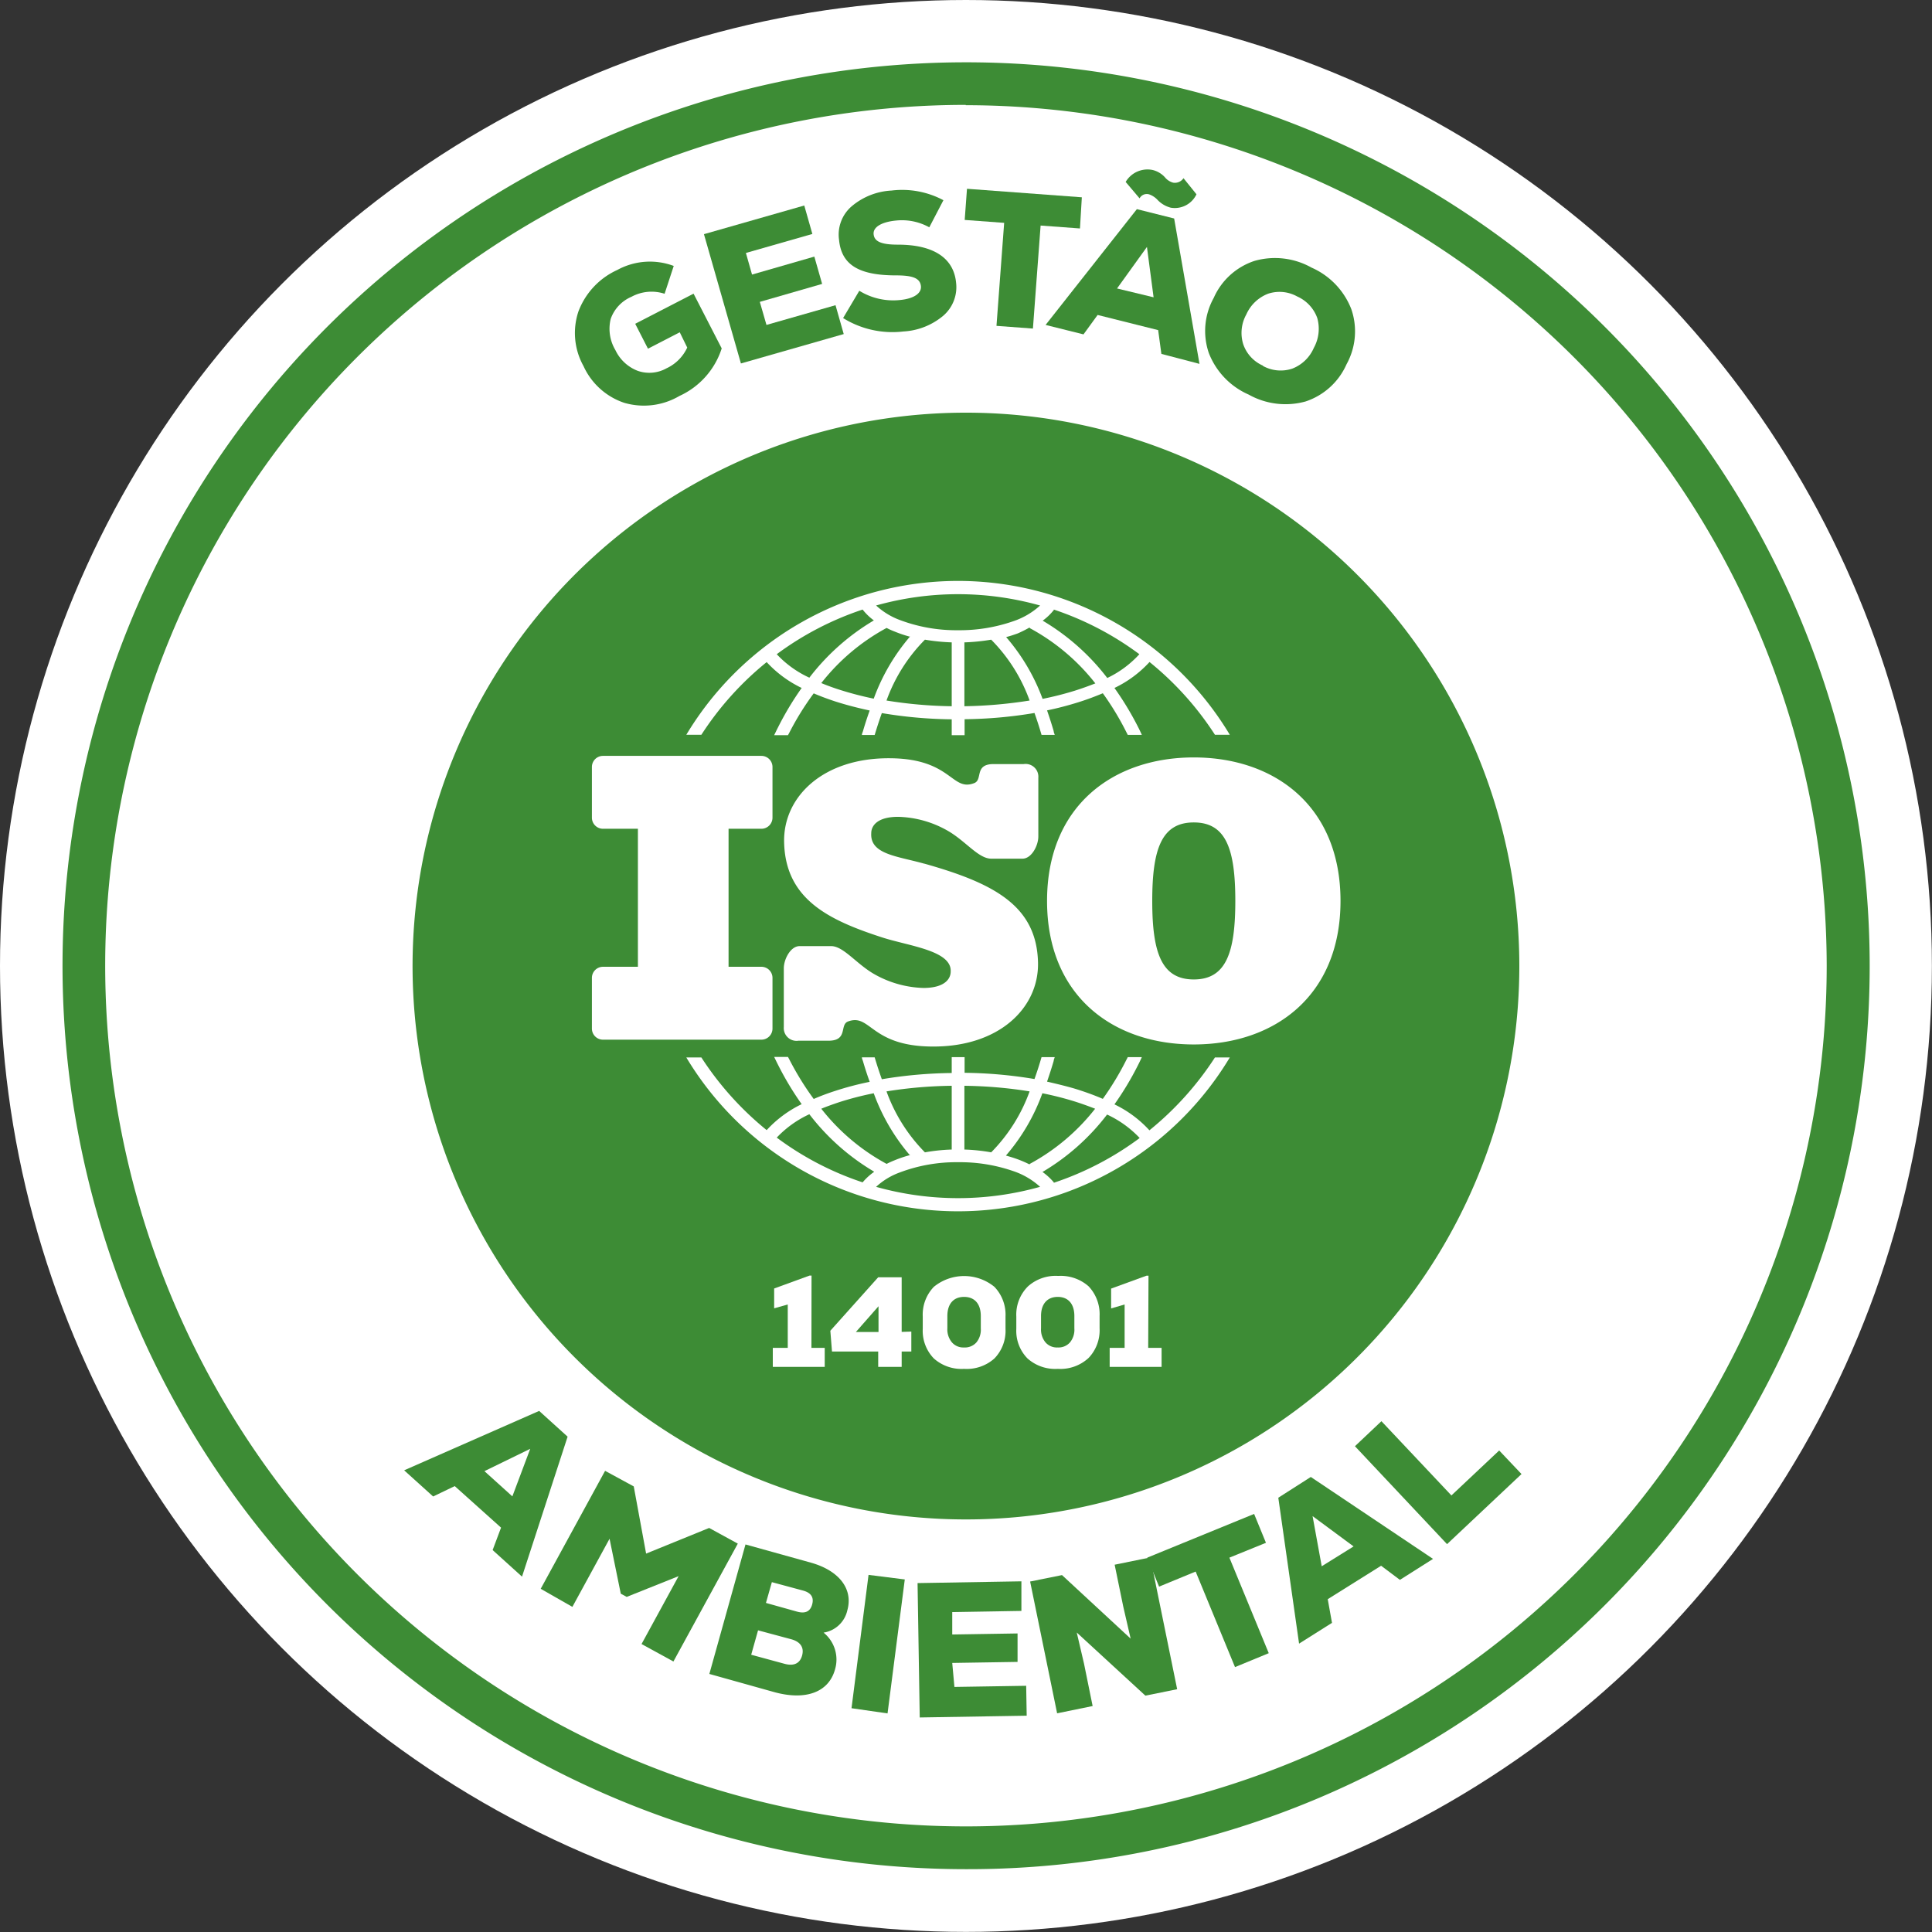 <svg xmlns="http://www.w3.org/2000/svg" viewBox="0 0 186.05 186.05"><rect x="0" y="0" width="186.05" height="186.05" fill="#333333" stroke="none"/><defs><style>.cls-1,.cls-4{fill:#fff;}.cls-2,.cls-3{fill:#3d8c35;}.cls-2,.cls-4{fill-rule:evenodd;}</style></defs><g id="Layer_2" data-name="Layer 2"><g id="Camada_4" data-name="Camada 4"><circle class="cls-1" cx="93.02" cy="93.02" r="93.02"/><path class="cls-2" d="M146.31,93A53.29,53.29,0,1,1,93,39.74,53.29,53.29,0,0,1,146.31,93"/><path class="cls-3" d="M93,180A87,87,0,0,1,59.16,12.86a87,87,0,0,1,67.73,160.33A86.6,86.6,0,0,1,93,180Zm0-169.9A82.89,82.89,0,1,0,175.91,93,83,83,0,0,0,93,10.13Z"/><path class="cls-1" d="M78.14,129.8h1.28v1.83h-5V129.8h1.44v-4.18l-1.31.37v-1.91l3.4-1.24h.2Z"/><path class="cls-1" d="M87.76,128.23v1.92h-.93v1.48H84.57v-1.48H80.12l-.16-2L84.57,123h2.26v5.26Zm-3.16-2.44-2.18,2.48H84.6Z"/><path class="cls-1" d="M92.84,131.82a4,4,0,0,1-2.91-1,3.82,3.82,0,0,1-1.07-2.85v-1.19a3.86,3.86,0,0,1,1.07-2.86,4.61,4.61,0,0,1,5.83,0,3.86,3.86,0,0,1,1.07,2.86v1.19a3.82,3.82,0,0,1-1.07,2.85A4,4,0,0,1,92.84,131.82Zm0-2.06a1.48,1.48,0,0,0,1.19-.49,1.93,1.93,0,0,0,.42-1.35v-1.19c0-1.15-.58-1.84-1.61-1.84s-1.61.69-1.61,1.84v1.19a1.94,1.94,0,0,0,.44,1.35A1.45,1.45,0,0,0,92.84,129.76Z"/><path class="cls-1" d="M101.86,131.82a4,4,0,0,1-2.91-1,3.79,3.79,0,0,1-1.08-2.85v-1.19A3.83,3.83,0,0,1,99,123.87a4,4,0,0,1,2.91-1,4.06,4.06,0,0,1,2.92,1,3.9,3.9,0,0,1,1.06,2.86v1.19a3.86,3.86,0,0,1-1.06,2.85A4,4,0,0,1,101.86,131.82Zm0-2.06a1.47,1.47,0,0,0,1.18-.49,1.93,1.93,0,0,0,.42-1.35v-1.19c0-1.15-.58-1.84-1.6-1.84s-1.61.69-1.61,1.84v1.19a1.94,1.94,0,0,0,.43,1.35A1.46,1.46,0,0,0,101.86,129.76Z"/><path class="cls-1" d="M110.57,129.8h1.29v1.83h-5V129.8h1.44v-4.18L107,126v-1.91l3.4-1.24h.2Z"/><path class="cls-4" d="M58.05,72.79H73.32a1.07,1.07,0,0,1,1.07,1.06v4.89a1.07,1.07,0,0,1-1.07,1.07H70.16V93.1h3.16a1.07,1.07,0,0,1,1.07,1.07v4.88a1.07,1.07,0,0,1-1.07,1.07H58.05A1.07,1.07,0,0,1,57,99.05V94.17a1.07,1.07,0,0,1,1.07-1.07h3.36V79.81H58.05A1.07,1.07,0,0,1,57,78.74V73.85a1.07,1.07,0,0,1,1.07-1.06m56.89,27.79c-7.78,0-14.13-4.68-14.13-13.82s6.35-13.82,14.13-13.82,14.13,4.68,14.13,13.82-6.35,13.82-14.13,13.82m4-13.82c0-5-.9-7.56-4-7.56s-4,2.56-4,7.56.9,7.56,4,7.56,4-2.56,4-7.56M89,83.17c-2.59-.73-5.22-.89-5.1-2.93,0-.74.61-1.58,2.59-1.58a10.09,10.09,0,0,1,4.91,1.42c1.66,1,2.85,2.61,4.06,2.61h3c.88,0,1.53-1.26,1.53-2.14V74.9a1.23,1.23,0,0,0-1.41-1.32l-2.9,0c-1.9,0-1,1.53-1.88,1.84-2.17.82-2.16-2.33-8-2.4-6.53-.09-10.39,3.72-10.29,8.08.12,5.48,4.26,7.49,9.4,9.16,2.56.84,6.75,1.26,6.64,3.3,0,.74-.62,1.57-2.6,1.58a10.15,10.15,0,0,1-4.91-1.42c-1.65-1-2.85-2.61-4-2.61H77c-.87,0-1.52,1.26-1.52,2.14v5.65a1.23,1.23,0,0,0,1.41,1.32l2.89,0c1.91,0,1.05-1.53,1.88-1.85,2.17-.81,2.16,2.34,8,2.41,6.54.09,10.39-3.72,10.3-8.08-.12-5.48-4.24-7.64-10.94-9.53"/><path class="cls-4" d="M110.69,63.76a11,11,0,0,1-3.37,2.49A29.32,29.32,0,0,1,109.59,70c.13.25.25.51.37.77H108.6a2.26,2.26,0,0,0-.11-.22,27.23,27.23,0,0,0-2.29-3.79c-.74.31-1.53.61-2.37.87a30.69,30.69,0,0,1-3,.78c.22.64.44,1.31.64,2,0,.12.07.24.1.36h-1.27v0c-.21-.73-.44-1.44-.68-2.11a43.07,43.07,0,0,1-6.73.6V70.8H91.65V69.27a43.07,43.07,0,0,1-6.73-.6c-.24.67-.47,1.38-.69,2.11v0H83c0-.12.06-.24.1-.36.2-.69.42-1.36.65-2-1.17-.25-2.28-.54-3.31-.87-.73-.24-1.43-.5-2.08-.78A27.23,27.23,0,0,0,76,70.58l-.12.22H74.55c.13-.26.25-.52.38-.77a29.32,29.32,0,0,1,2.27-3.78,11.15,11.15,0,0,1-3.37-2.49,29.75,29.75,0,0,0-6.29,7H66.09a30.52,30.52,0,0,1,52.34,0H117a29.75,29.75,0,0,0-6.29-7M84.36,58.3a6.88,6.88,0,0,0,2.25,1.39,15.39,15.39,0,0,0,5.65,1,15.7,15.7,0,0,0,5.3-.86,7.26,7.26,0,0,0,2.6-1.52,29.17,29.17,0,0,0-15.8,0m-.2,1.44a5.46,5.46,0,0,1-1.09-1.05A29.48,29.48,0,0,0,74.8,63a10,10,0,0,0,3.14,2.26,21.84,21.84,0,0,1,6.22-5.52m3.49,1.58a11.82,11.82,0,0,1-1.49-.5,7,7,0,0,1-.78-.35,20.14,20.14,0,0,0-6.29,5.31c.53.22,1.1.43,1.69.62a32.15,32.15,0,0,0,3.36.88,19.38,19.38,0,0,1,3.51-6m4,.58a19.1,19.1,0,0,1-2.58-.26,16,16,0,0,0-3.7,5.86,42.54,42.54,0,0,0,6.28.55Zm3.8-.26a19.1,19.1,0,0,1-2.58.26v6.15a43.94,43.94,0,0,0,6.28-.55,16,16,0,0,0-3.7-5.86m3.69-1.17A11.24,11.24,0,0,1,98,61c-.36.13-.72.25-1.11.35a19.24,19.24,0,0,1,3.51,5.95,30.74,30.74,0,0,0,3.08-.78c.7-.22,1.36-.46,2-.71a20.14,20.14,0,0,0-6.29-5.31m2.31-1.78a5.46,5.46,0,0,1-1.09,1.05,21.84,21.84,0,0,1,6.22,5.52A10,10,0,0,0,109.72,63a29.35,29.35,0,0,0-8.27-4.31m9.24,50.16a11,11,0,0,0-3.37-2.5,29.32,29.32,0,0,0,2.27-3.78c.13-.25.25-.51.37-.77H108.6a1.51,1.51,0,0,1-.11.22,28,28,0,0,1-2.29,3.8c-.74-.32-1.53-.61-2.37-.88s-2-.55-3-.78c.22-.64.44-1.31.64-2,0-.12.07-.24.1-.36h-1.27v0c-.21.73-.44,1.44-.68,2.11a43.07,43.07,0,0,0-6.73-.6V101.8H91.65v1.53a43.07,43.07,0,0,0-6.73.6c-.24-.67-.47-1.37-.69-2.11v0H83c0,.12.06.24.1.36.2.69.42,1.36.65,2a29.52,29.52,0,0,0-3.31.87,22,22,0,0,0-2.08.78A28,28,0,0,1,76,102l-.12-.22H74.55c.13.26.25.52.38.77a29.32,29.32,0,0,0,2.27,3.78,11.16,11.16,0,0,0-3.37,2.5,30,30,0,0,1-6.29-7H66.09a30.52,30.52,0,0,0,52.34,0H117a30,30,0,0,1-6.29,7M84.36,114.3a6.71,6.71,0,0,1,2.25-1.38,15.39,15.39,0,0,1,5.65-1,15.71,15.71,0,0,1,5.3.85,7.26,7.26,0,0,1,2.6,1.52,29.17,29.17,0,0,1-15.8,0m-.2-1.43a5.71,5.71,0,0,0-1.09,1,29.22,29.22,0,0,1-8.27-4.31,10.2,10.2,0,0,1,3.14-2.25,21.84,21.84,0,0,0,6.22,5.52m3.49-1.59a11.82,11.82,0,0,0-1.49.5c-.28.11-.54.23-.78.35a20.14,20.14,0,0,1-6.29-5.31c.53-.22,1.1-.42,1.69-.62a29.88,29.88,0,0,1,3.36-.87,19.32,19.32,0,0,0,3.51,6m4-.58a17.59,17.59,0,0,0-2.58.27,16.12,16.12,0,0,1-3.7-5.87,42.58,42.58,0,0,1,6.28-.54Zm3.8.27a17.59,17.59,0,0,0-2.58-.27v-6.14a42.58,42.58,0,0,1,6.28.54,16.12,16.12,0,0,1-3.7,5.87m3.69,1.16a11.24,11.24,0,0,0-1.16-.5c-.36-.13-.72-.24-1.11-.35a19.12,19.12,0,0,0,3.51-6,30.74,30.74,0,0,1,3.08.78c.7.22,1.36.46,2,.71a20.14,20.14,0,0,1-6.29,5.31m2.31,1.78a5.71,5.71,0,0,0-1.09-1,21.72,21.72,0,0,0,6.22-5.53,10.21,10.21,0,0,1,3.14,2.26,29.35,29.35,0,0,1-8.27,4.31"/><path class="cls-3" d="M61.17,31.18l5.62-2.9,2.71,5.27a7.57,7.57,0,0,1-4.07,4.58,6.76,6.76,0,0,1-5.32.66,6.62,6.62,0,0,1-3.92-3.54A6.54,6.54,0,0,1,55.7,30a7.16,7.16,0,0,1,3.74-4,6.54,6.54,0,0,1,5.44-.39L64,28.29a4.05,4.05,0,0,0-3.19.29,3.62,3.62,0,0,0-2,2.13,4,4,0,0,0,.45,3,3.94,3.94,0,0,0,2.15,2,3.39,3.39,0,0,0,2.77-.24,4.1,4.1,0,0,0,2-2L65.46,32,62.4,33.58Z"/><path class="cls-3" d="M73.81,31.29l6.65-1.9.79,2.78L71.35,35,67.79,22.55l9.66-2.76.78,2.74-6.4,1.83.59,2.08,6-1.73.75,2.63-6,1.73Z"/><path class="cls-3" d="M81.19,30.63,82.75,28a6.22,6.22,0,0,0,3.93.89c1.33-.13,2.1-.65,2-1.37s-.76-1-2.38-1c-3.57,0-5.27-1-5.5-3.42A3.59,3.59,0,0,1,82,19.88a6.44,6.44,0,0,1,3.85-1.53,8.44,8.44,0,0,1,5,.93l-1.36,2.61a5.43,5.43,0,0,0-3.22-.65c-1.4.14-2.21.64-2.14,1.32s.69,1,2.34,1c3.42,0,5.37,1.28,5.6,3.66a3.63,3.63,0,0,1-1.23,3.18A6.51,6.51,0,0,1,87,31.92,9,9,0,0,1,81.19,30.63Z"/><path class="cls-3" d="M104.18,19,104,22l-3.79-.28-.74,9.92-3.51-.26.74-9.92-3.8-.28.22-3Z"/><path class="cls-3" d="M111.84,34.08l-.31-2.29-5.83-1.46-1.36,1.87-3.65-.91,8.79-11.15,3.59.9,2.44,14Zm-.75-5.45-.64-4.85-2.88,4Zm-1.35-9.53-1.34-1.58A2.44,2.44,0,0,1,111,16.37a2.36,2.36,0,0,1,1.17.69,1.55,1.55,0,0,0,.8.53,1,1,0,0,0,1-.43l1.25,1.55A2.31,2.31,0,0,1,112.74,20a2.69,2.69,0,0,1-1.26-.74,2,2,0,0,0-.84-.55A.79.79,0,0,0,109.74,19.1Z"/><path class="cls-3" d="M120.25,38a7.22,7.22,0,0,1-3.84-4,6.55,6.55,0,0,1,.47-5.31,6.52,6.52,0,0,1,3.94-3.57,7.2,7.2,0,0,1,5.48.65,7.23,7.23,0,0,1,3.83,4,6.55,6.55,0,0,1-.46,5.31,6.57,6.57,0,0,1-3.94,3.58A7.25,7.25,0,0,1,120.25,38Zm1.37-2.76a3.53,3.53,0,0,0,2.82.26,3.71,3.71,0,0,0,2.08-2,3.8,3.8,0,0,0,.33-2.88,3.6,3.6,0,0,0-1.93-2.07,3.51,3.51,0,0,0-2.79-.27,3.77,3.77,0,0,0-2.11,2,3.66,3.66,0,0,0-.3,2.86A3.48,3.48,0,0,0,121.62,35.21Z"/><path class="cls-3" d="M47.44,149.27l.81-2.16-4.46-4-2.08,1-2.79-2.52,13-5.72,2.74,2.48-4.39,13.48Zm1.9-5.17,1.72-4.58-4.41,2.15Z"/><path class="cls-3" d="M68.29,147.14l2.76,1.51L64.85,160l-3.07-1.68,3.57-6.54-5,2-.57-.31-1.08-5.29-3.58,6.56L52.07,153l6.2-11.36,2.76,1.5,1.19,6.47Z"/><path class="cls-3" d="M80.41,160.77c-.61,2.2-2.82,3-5.81,2.19l-6.29-1.76,3.48-12.47,6.29,1.75c2.72.76,4.09,2.53,3.52,4.58a2.78,2.78,0,0,1-2.29,2.16A3.33,3.33,0,0,1,80.41,160.77Zm-4.87-.55c.87.24,1.48,0,1.7-.79s-.18-1.32-1-1.56L73,157l-.66,2.35Zm-1.21-7.86-.57,2,3,.84c.77.21,1.26,0,1.45-.69s-.11-1.13-.88-1.34Z"/><path class="cls-3" d="M82,164.5l1.64-12.84,3.49.44L85.47,165Z"/><path class="cls-3" d="M91.91,162.45l6.91-.11.05,2.88-10.3.17-.21-12.94,10-.17,0,2.85-6.66.11,0,2.16,6.29-.1,0,2.74-6.29.1Z"/><path class="cls-3" d="M107.34,150.68l3.43-.7,2.59,12.69-3.06.62-6.61-6.08.7,3,.83,4.08-3.42.7-2.6-12.69,3.07-.62,6.61,6.12-.71-3.08Z"/><path class="cls-3" d="M120.77,145.79l1.14,2.78L118.39,150l3.79,9.2-3.25,1.34-3.79-9.2-3.52,1.45L110.48,150Z"/><path class="cls-3" d="M134.81,152.14,133,150.78,127.86,154l.41,2.28-3.17,2-2-14.05,3.13-2L138,150.12Zm-4.46-3.22L126.4,146l.88,4.83Z"/><path class="cls-3" d="M139.35,148.7l-8.87-9.43,2.55-2.41,6.74,7.15,4.6-4.33,2.15,2.27Z"/></g></g></svg>
